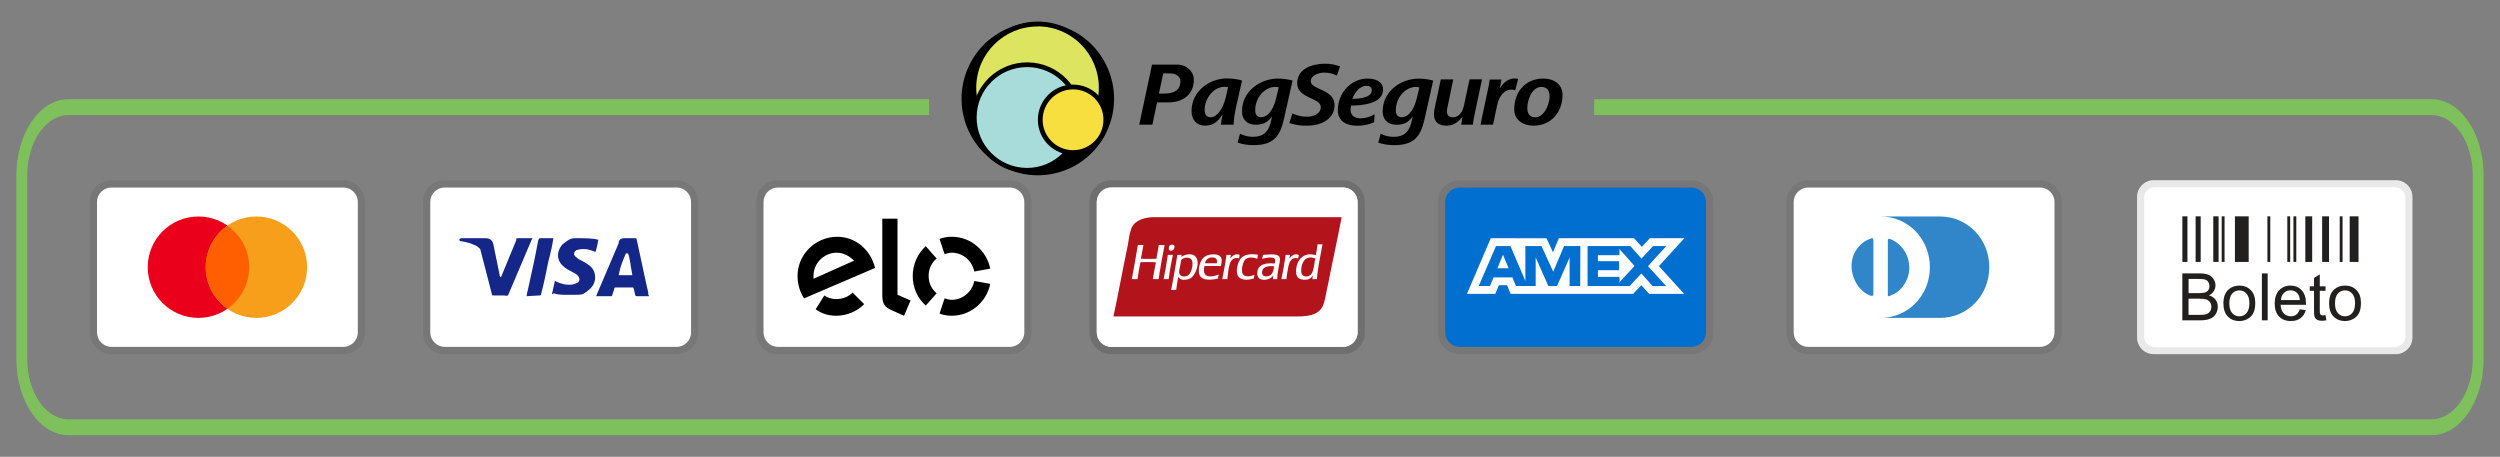 <?xml version="1.0" encoding="UTF-8"?>
<svg id="Camada_1" data-name="Camada 1" xmlns="http://www.w3.org/2000/svg" viewBox="0 0 1118.67 204.4">
  <rect x="0" y="0" width="1118.67" height="204.4" fill="#808080" stroke="none"/>
  <defs>
    <style>
      .cls-1 {
        fill: #f6df3f;
      }

      .cls-1, .cls-2, .cls-3, .cls-4, .cls-5, .cls-6, .cls-7, .cls-8, .cls-9, .cls-10, .cls-11, .cls-12, .cls-13, .cls-14, .cls-15, .cls-16 {
        stroke-width: 0px;
      }

      .cls-2 {
        fill: #7ec15c;
      }

      .cls-3 {
        fill: #a7dcda;
      }

      .cls-5 {
        fill: #eb001b;
      }

      .cls-6 {
        fill: #f79e1b;
      }

      .cls-7 {
        fill: #dde460;
      }

      .cls-17 {
        opacity: .07;
      }

      .cls-17, .cls-18 {
        isolation: isolate;
      }

      .cls-8 {
        fill: #fff;
      }

      .cls-9 {
        fill: #ff5f00;
      }

      .cls-10 {
        fill: #221f1f;
      }

      .cls-11 {
        fill: #b3131b;
      }

      .cls-12 {
        fill: #006fcf;
      }

      .cls-13 {
        fill: #142688;
      }

      .cls-14 {
        fill: #fefefe;
        fill-rule: evenodd;
      }

      .cls-15 {
        fill: #a7a8ab;
      }

      .cls-16 {
        fill: #3086c8;
      }

      .cls-18 {
        opacity: .25;
      }
    </style>
  </defs>
  <path class="cls-2" d="m1088.05,194.73H30.61c-12.84,0-23.28-15.28-23.28-34.06v-82.22c0-18.78,10.44-34.06,23.28-34.06h385.13v7.1H30.61c-10.16,0-18.43,12.09-18.43,26.96v82.22c0,14.87,8.27,26.96,18.43,26.96h1057.44c10.16,0,18.43-12.09,18.43-26.96v-82.22c0-14.87-8.27-26.96-18.43-26.96h-374.72v-7.1h374.72c12.84,0,23.28,15.28,23.28,34.06v82.22c0,18.78-10.44,34.06-23.28,34.06Z"/>
  <g>
    <g>
      <g class="cls-17">
        <path class="cls-4" d="m153.63,80.66H49.89c-5.51,0-9.73,4.21-9.73,9.73v58.35c0,5.51,4.54,9.73,9.73,9.73h103.74c5.51,0,9.73-4.21,9.73-9.73v-58.35c0-5.51-4.54-9.73-9.73-9.73Z"/>
      </g>
      <path class="cls-8" d="m153.63,83.9c3.57,0,6.48,2.92,6.48,6.48v58.35c0,3.57-2.92,6.48-6.48,6.48H49.89c-3.57,0-6.48-2.92-6.48-6.48v-58.35c0-3.57,2.92-6.48,6.48-6.48h103.74"/>
      <circle class="cls-5" cx="88.79" cy="119.56" r="22.69"/>
      <circle class="cls-6" cx="114.73" cy="119.56" r="22.69"/>
      <path class="cls-9" d="m111.48,119.56c0-7.78-3.89-14.59-9.73-18.48-5.84,4.21-9.73,11.02-9.73,18.48s3.89,14.59,9.73,18.48c5.84-3.89,9.73-10.7,9.73-18.48Z"/>
    </g>
    <g>
      <g class="cls-17">
        <path class="cls-4" d="m302.75,80.66h-103.74c-5.51,0-9.73,4.21-9.73,9.73v58.35c0,5.51,4.54,9.73,9.73,9.73h103.74c5.51,0,9.73-4.21,9.73-9.73v-58.35c0-5.51-4.54-9.73-9.73-9.73Z"/>
      </g>
      <path class="cls-8" d="m302.75,83.9c3.57,0,6.48,2.92,6.48,6.48v58.35c0,3.57-2.92,6.48-6.48,6.48h-103.74c-3.57,0-6.48-2.92-6.48-6.48v-58.35c0-3.57,2.92-6.48,6.48-6.48h103.74"/>
      <path class="cls-13" d="m281.03,113.4h-.97c-1.3,3.24-2.27,4.86-3.24,9.73h6.16c-.97-4.86-.97-7.13-1.95-9.73Zm9.4,19.13h-5.51q-.32,0-.65-.32l-.65-2.92-.32-.65h-7.78c-.32,0-.65,0-.65.65l-.97,2.92c0,.32-.32.32-.32.32h-6.81l.65-1.62,9.4-22.04c0-1.62.97-2.27,2.59-2.27h4.86c.32,0,.65,0,.65.65l4.54,21.07c.32,1.3.65,2.27.65,3.57q.32.32.32.65Zm-43.44-.97l1.3-5.84c.32,0,.65.32.65.32,2.27.97,4.54,1.62,6.81,1.3.65,0,1.62-.32,2.27-.65,1.62-.65,1.62-2.27.32-3.57-.65-.65-1.62-.97-2.59-1.62-1.3-.65-2.59-1.3-3.57-2.27-3.89-3.24-2.59-7.78-.32-10.05,1.95-1.3,2.92-2.59,5.51-2.59,3.89,0,8.1,0,10.05.65h.32c-.32,1.95-.65,3.57-1.3,5.51-1.62-.65-3.24-1.3-4.86-1.3-.97,0-1.95,0-2.92.32-.65,0-.97.32-1.3.65-.65.65-.65,1.62,0,2.27l1.62,1.3c1.3.65,2.59,1.3,3.57,1.95,1.62.97,3.24,2.59,3.57,4.54.65,2.92-.32,5.51-2.92,7.46-1.62,1.3-2.27,1.95-4.54,1.95-4.54,0-8.1.32-11.02-.65q-.32.65-.65.32Zm-11.35.97q.32-2.27.65-3.24c1.62-7.13,3.24-14.59,4.54-21.72.32-.65.32-.97.97-.97h5.84c-.65,3.89-1.3,6.81-2.27,10.37-.97,4.86-1.95,9.73-3.24,14.59,0,.65-.32.65-.97.65m-35.66-24.96c0-.32.65-.65.97-.65h11.02c1.62,0,2.92.97,3.24,2.59l2.92,14.26q0,.32.32.65c0-.32.32-.32.32-.32l6.81-16.53c-.32-.32,0-.65.32-.65h6.81q0,.32-.32.65l-10.05,23.66c-.32.65-.32.97-.65,1.3-.32.32-.97,0-1.62,0h-4.86c-.32,0-.65,0-.65-.65l-5.19-20.1c-.65-.65-1.62-1.62-2.92-1.95-1.95-.97-5.51-1.62-6.16-1.62l-.32-.65Z"/>
    </g>
    <g>
      <g class="cls-17">
        <path class="cls-4" d="m451.87,80.66h-103.74c-5.51,0-9.73,4.21-9.73,9.73v58.35c0,5.51,4.54,9.73,9.73,9.73h103.74c5.51,0,9.73-4.21,9.73-9.73v-58.35c0-5.51-4.54-9.73-9.73-9.73Z"/>
      </g>
      <path class="cls-8" d="m451.87,83.9c3.57,0,6.48,2.92,6.48,6.48v58.35c0,3.57-2.92,6.48-6.48,6.48h-103.74c-3.57,0-6.48-2.92-6.48-6.48v-58.35c0-3.57,2.92-6.48,6.48-6.48h103.74"/>
      <path class="cls-4" d="m381.52,130.91c-1.95,1.95-4.54,2.92-7.46,2.92-1.95,0-3.89-.65-5.19-1.62l-3.89,6.16c2.59,1.95,5.84,2.92,9.08,2.92,4.86,0,9.4-1.95,12.64-5.19,0,0-5.19-5.19-5.19-5.19Zm-6.81-24.96c-9.73,0-17.83,7.78-17.83,17.51,0,3.57.97,7.13,2.92,10.05l31.77-13.62c-1.95-8.1-8.75-13.94-16.86-13.94Zm-10.7,18.8v-1.3c0-5.84,4.86-10.37,10.37-10.37,3.24,0,5.84,1.62,7.78,3.57,0,0-18.15,8.1-18.15,8.1Zm37.6-26.91v34.04l5.84,2.59-2.92,6.81-5.84-2.59c-1.3-.65-2.27-1.3-2.92-2.27-.65-.97-.97-2.27-.97-4.21v-34.36s6.81,0,6.81,0Zm21.07,15.88c.97-.32,2.27-.65,3.24-.65,4.86,0,9.08,3.57,10.05,8.43l7.13-1.3c-1.62-8.1-8.75-14.26-17.18-14.26-1.95,0-3.89.32-5.51.97,0,0,2.27,6.81,2.27,6.81Zm-8.43,23.02l4.86-5.51c-2.27-1.95-3.57-4.54-3.57-7.78s1.3-5.84,3.57-7.78l-4.86-5.51c-3.57,3.24-5.84,8.1-5.84,13.29,0,5.51,2.27,10.05,5.84,13.29Zm21.72-11.02c-.97,4.86-5.19,8.43-10.05,8.43-1.3,0-2.27-.32-3.24-.65l-2.27,6.81c1.62.65,3.57.97,5.51.97,8.43,0,15.56-6.16,17.18-14.26l-7.13-1.3Z"/>
    </g>
    <g>
      <g class="cls-17">
        <path class="cls-4" d="m756.91,80.66h-103.74c-5.51,0-9.73,4.21-9.73,9.73v58.35c0,5.51,4.54,9.73,9.73,9.73h103.74c5.51,0,9.73-4.21,9.73-9.73v-58.35c0-5.51-4.54-9.73-9.73-9.73Z"/>
      </g>
      <path class="cls-12" d="m756.91,83.9c3.57,0,6.48,2.92,6.48,6.48v58.35c0,3.57-2.92,6.48-6.48,6.48h-103.74c-3.57,0-6.48-2.92-6.48-6.48v-58.35c0-3.57,2.92-6.48,6.48-6.48h103.74"/>
      <path class="cls-8" d="m672.54,113.95l2.51,6.08h-5l2.49-6.08Zm52.11.25h-9.65v2.68h9.5v4.02h-9.48v2.99h9.65v2.4l6.73-7.28-6.73-7.59-.02,2.78h0Zm-45.59-7.59h12.95l2.88,6.27,2.66-6.29h33.62l3.49,3.86,3.61-3.86h15.44l-11.41,12.49,11.29,12.41h-15.67l-3.49-3.86-3.65,3.86h-54.82l-1.6-3.86h-3.66l-1.6,3.86h-12.68l10.65-24.9h11.12l.87.02Zm28.08,3.49h-7.26l-4.86,11.46-5.27-11.46h-7.2v15.59l-6.68-15.59h-6.46l-7.72,17.87h5.04l1.6-3.86h8.42l1.6,3.86h8.82v-12.76l5.68,12.78h3.86l5.64-12.74v12.74h4.73l.08-17.89h0Zm30.28,8.97l8.2-8.97h-5.91l-5.19,5.6-5.02-5.6h-19.11v17.89h18.83l5.23-5.63,5.02,5.63h6.08l-8.14-8.91h0Z"/>
    </g>
    <g>
      <g class="cls-17">
        <path class="cls-4" d="m912.84,80.66h-103.74c-5.51,0-9.73,4.21-9.73,9.73v58.35c0,5.51,4.54,9.73,9.73,9.73h103.74c5.51,0,9.73-4.21,9.73-9.73v-58.35c0-5.51-4.54-9.73-9.73-9.73Z"/>
      </g>
      <path class="cls-8" d="m912.84,83.9c3.57,0,6.48,2.92,6.48,6.48v58.35c0,3.57-2.92,6.48-6.48,6.48h-103.74c-3.57,0-6.48-2.92-6.48-6.48v-58.35c0-3.57,2.92-6.48,6.48-6.48h103.74"/>
      <path class="cls-16" d="m838.28,119.56v11.99c0,.97-.65.97-1.62.65-6.16-2.59-9.73-10.7-7.46-17.51,1.3-3.57,3.89-6.48,7.46-7.78,1.3-.65,1.62-.32,1.62.65v11.99Zm6.48,0v-11.99q0-.97.97-.65c6.81,2.59,10.37,10.7,7.78,17.51-1.3,3.57-3.89,6.48-7.46,7.78-1.3.65-1.3.32-1.3-.65,0,0,0-11.99,0-11.99Zm23.34-22.69h-26.58c12.32,0,22.04,10.05,22.04,22.69s-9.73,22.69-22.04,22.69h26.58c12.32,0,22.04-10.05,22.04-22.69s-9.73-22.69-22.04-22.69Z"/>
    </g>
    <g>
      <path class="cls-8" d="m1072.01,158.46h-108.27c-4.11-.01-7.44-3.34-7.46-7.46v-62.89c0-4.1,3.36-7.46,7.46-7.46h108.27c4.1,0,7.46,3.36,7.46,7.46v62.89c0,4.1-3.36,7.46-7.46,7.46Z"/>
      <g class="cls-18">
        <path class="cls-15" d="m1071.57,158.46h-107.39c-4.36,0-7.9-3.49-7.9-7.78v-62.24c0-4.29,3.54-7.78,7.9-7.78h107.39c4.36,0,7.9,3.49,7.9,7.78v62.24c0,4.29-3.54,7.78-7.9,7.78Zm-107.39-74.69c-2.61,0-4.74,2.09-4.74,4.67v62.24c0,2.57,2.13,4.67,4.74,4.67h107.39c2.61,0,4.74-2.09,4.74-4.67v-62.24c0-2.57-2.13-4.67-4.74-4.67,0,0-107.39,0-107.39,0Z"/>
      </g>
      <path class="cls-10" d="m982.47,96.8h2.27v20.42h-2.27v-20.42Zm-5.93,0h2.27v20.42h-2.27v-20.42Zm23.52,0h6.16v20.42h-6.16v-20.42Zm31.49,0h3.08v20.42h-3.08v-20.42Zm7.53,0h3.08v20.42h-3.08v-20.42Zm12.33,0h3.96v20.42h-3.96v-20.42Zm-4.46,0h1.28v20.42h-1.28v-20.42Zm-20.71,0h1.28v20.42h-1.28v-20.42Zm-2.74,0h1.28v20.42h-1.28v-20.42Zm-8.9,0h1.28v20.42h-1.28v-20.42Zm-20.46,0h1.28v20.42h-1.28v-20.42Zm-3.77,0h2.38v20.42h-2.38v-20.42Zm-13.85,46.54v-21h7.88c1.6,0,2.89.21,3.86.64.97.42,1.72,1.08,2.27,1.96.55.88.83,1.8.83,2.77,0,.89-.24,1.74-.73,2.53-.53.84-1.3,1.51-2.2,1.92,1.27.37,2.25,1.01,2.93,1.91.68.89,1.03,1.95,1.03,3.18,0,.99-.21,1.9-.63,2.75-.35.76-.88,1.43-1.54,1.95-.61.45-1.38.8-2.3,1.04-1.11.26-2.25.37-3.39.35h-8.01,0Zm2.79-12.17h4.54c1.23,0,2.12-.08,2.65-.24.64-.16,1.2-.53,1.6-1.05.37-.54.56-1.18.54-1.84.02-.65-.16-1.29-.5-1.84-.33-.53-.81-.9-1.43-1.1s-1.69-.29-3.19-.29h-4.2v6.36h0Zm0,9.71h5.23c.9,0,1.53-.04,1.9-.1.64-.11,1.17-.3,1.6-.57.45-.29.82-.7,1.06-1.17.28-.51.41-1.11.41-1.77,0-.79-.2-1.47-.61-2.05-.4-.58-.99-1.01-1.67-1.22-.71-.23-1.73-.35-3.07-.35h-4.86v7.25Zm15.6-5.15c0-2.81.78-4.89,2.35-6.25,1.31-1.12,2.9-1.69,4.78-1.69,2.09,0,3.8.68,5.13,2.05,1.33,1.36,1.99,3.25,1.99,5.67,0,1.95-.29,3.49-.88,4.61-.57,1.11-1.47,2.02-2.57,2.61-1.12.62-2.39.94-3.67.93-2.13,0-3.85-.68-5.17-2.04-1.32-1.36-1.97-3.33-1.97-5.89Zm2.64,0c0,1.95.42,3.4,1.28,4.37.86.97,1.93,1.45,3.22,1.45s2.35-.48,3.2-1.46c.85-.97,1.28-2.45,1.28-4.44,0-1.88-.43-3.3-1.29-4.26-.79-.94-1.96-1.47-3.19-1.45-1.3,0-2.37.48-3.22,1.44-.85.96-1.28,2.42-1.28,4.36h0Zm14.58,7.61v-21h2.58v21s-2.58,0-2.58,0Zm16.96-4.93l2.67.35c-.41,1.55-1.19,2.76-2.33,3.61s-2.58,1.29-4.35,1.29c-2.22,0-3.98-.68-5.28-2.05-1.3-1.36-1.95-3.28-1.95-5.75s.65-4.54,1.97-5.95c1.32-1.41,3.02-2.12,5.12-2.12s3.69.69,4.97,2.07c1.29,1.38,1.93,3.33,1.93,5.84v.68h-11.35c.1,1.67.57,2.95,1.42,3.83.82.87,1.97,1.36,3.17,1.33.94,0,1.75-.25,2.42-.75.67-.5,1.2-1.3,1.59-2.39h0Zm-8.45-4.14h8.48c-.11-1.28-.44-2.24-.97-2.88-.77-.97-1.95-1.52-3.19-1.49-1.18,0-2.18.4-2.98,1.19-.8.79-1.25,1.85-1.34,3.18Zm19.98,6.76l.35,2.28c-.64.14-1.29.22-1.94.23-.93,0-1.66-.15-2.18-.44-.51-.3-.88-.68-1.09-1.17s-.31-1.5-.31-3.05v-8.77h-1.91v-1.99h1.91v-3.76l2.58-1.55v5.31h2.58v1.99h-2.58v8.92c0,.74.05,1.21.14,1.42.09.21.24.39.44.5.27.14.57.2.88.18l1.12-.1h0Zm1.58-5.31c0-2.81.78-4.89,2.35-6.25,1.31-1.12,2.9-1.69,4.78-1.69,2.09,0,3.8.68,5.13,2.05,1.33,1.36,1.99,3.25,1.99,5.67,0,1.95-.29,3.49-.88,4.61-.57,1.11-1.47,2.02-2.57,2.61-1.12.62-2.39.94-3.67.93-2.13,0-3.85-.68-5.17-2.04-1.32-1.36-1.97-3.33-1.97-5.89Zm2.64,0c0,1.95.42,3.4,1.28,4.37.86.97,1.93,1.45,3.22,1.45s2.35-.48,3.2-1.46c.85-.97,1.28-2.45,1.28-4.44,0-1.88-.43-3.3-1.29-4.26-.79-.94-1.96-1.47-3.19-1.45-1.3,0-2.37.48-3.22,1.44-.85.96-1.28,2.42-1.28,4.36h0Z"/>
    </g>
    <g>
      <g>
        <g class="cls-17">
          <path class="cls-4" d="m600.99,80.66h-103.74c-5.51,0-9.73,4.21-9.73,9.73v58.35c0,5.51,4.54,9.73,9.73,9.73h103.74c5.51,0,9.73-4.21,9.73-9.73v-58.35c0-5.51-4.54-9.73-9.73-9.73Z"/>
        </g>
        <path class="cls-8" d="m600.99,83.9c3.57,0,6.48,2.92,6.48,6.48v58.35c0,3.57-2.92,6.48-6.48,6.48h-103.74c-3.57,0-6.48-2.92-6.48-6.48v-58.35c0-3.57,2.92-6.48,6.48-6.48h103.74"/>
        <path class="cls-11" d="m526.1,97.19h-10.7c-4.54.32-8.43,1.95-9.4,5.84-.65,1.95-.97,4.21-1.3,6.48-2.27,10.7-4.21,21.72-6.48,32.09h82.34c6.48,0,10.7-1.3,11.99-6.48.65-2.27.97-4.86,1.62-7.46,1.95-10.05,4.21-20.1,6.16-30.47,0,0-74.24,0-74.24,0Z"/>
      </g>
      <g>
        <g class="cls-17">
          <path class="cls-4" d="m600.99,80.66h-103.74c-5.51,0-9.73,4.21-9.73,9.73v58.35c0,5.51,4.54,9.73,9.73,9.73h103.74c5.51,0,9.73-4.21,9.73-9.73v-58.35c0-5.51-4.54-9.73-9.73-9.73Z"/>
        </g>
        <path class="cls-8" d="m600.99,83.9c3.57,0,6.48,2.92,6.48,6.48v58.35c0,3.57-2.92,6.48-6.48,6.48h-103.74c-3.57,0-6.48-2.92-6.48-6.48v-58.35c0-3.57,2.92-6.48,6.48-6.48h103.74"/>
        <path class="cls-11" d="m526.1,97.19h-10.7c-4.54.32-8.43,1.95-9.4,5.84-.65,1.95-.97,4.21-1.3,6.48-2.27,10.7-4.21,21.72-6.48,32.09h82.34c6.48,0,10.7-1.3,11.99-6.48.65-2.27.97-4.86,1.62-7.46,1.95-10.05,4.21-20.1,6.16-30.47,0,0-74.24,0-74.24,0Z"/>
      </g>
      <path class="cls-14" d="m568.82,122.83c-1.16,1.14-4.41,1.46-4.08-1.25.28-2.25,2.73-2.73,5.38-2.4-.2,1.23-.42,2.8-1.31,3.65h0Zm-3.66-8.78c-.11.62-.28,1.18-.42,1.78,1.33-.33,5.45-1.35,5.85.42.13.59-.1,1.21-.26,1.67-3.74-.35-6.78.27-7.57,2.93-.54,1.78.06,3.53,1.2,4.02,2.2.94,4.87-.14,5.8-1.62-.1.51-.19,1.03-.16,1.67h1.93c.02-1.85.29-3.35.57-5.01.24-1.42.7-2.82.63-4.08-.16-2.86-4.92-1.85-7.57-1.78h0Zm19.39,9.66c-1.51.03-2.27-.9-2.3-2.46-.06-2.71,1.13-5.74,3.55-6.01,1.13-.13,1.95.14,2.77.42-.76,3.06-.48,7.97-4.02,8.04h0Zm5.01-14.37c-.19,1.69-.45,3.31-.78,4.86-5.51-1.74-8.89,2.31-8.83,7.31.01.97.18,1.93.78,2.61,1.04,1.18,4.03,1.46,5.54.47.29-.19.59-.54.78-.78.14-.18.37-.66.42-.52-.08.53-.2,1.02-.21,1.62h2.03c.39-5.63,1.61-10.44,2.51-15.57h-2.25,0Zm-57.52,13.53c-1.2,1.27-4.16,1.25-4.39-.89-.1-.93.24-1.91.42-2.87.18-.97.3-1.91.47-2.77,1.18-1.44,4.66-1.62,5.01.78.31,2.09-.52,4.69-1.52,5.75h0Zm1.78-8.83c-1.9-.71-4.22.14-5.23.95,0,.03-.02.04-.05.04.01-.01.03-.03.05-.04h0c.02-.35.14-.6.16-.95h-1.93c-.8,5.36-1.76,10.57-2.77,15.72h2.25c.33-2.01.54-4.13.99-6.01.51,1.98,3.86,1.6,5.28.84,2.92-1.58,5.16-9.08,1.25-10.55h0Zm10.66,3.76h-5.28c.17-1.21,1.26-2.54,2.98-2.61,1.62-.06,2.78.59,2.3,2.61h0Zm-2.14-3.97c-1.63.12-2.99.59-3.97,1.62-1.2,1.26-2.16,4.05-1.88,6.58.41,3.62,4.91,3.49,8.52,2.61.06-.63.22-1.18.31-1.78-1.48.56-4.06,1.33-5.59.37-1.15-.73-1.16-2.57-.78-4.18,2.42-.07,4.94-.06,7.37,0,.16-1.14.59-2.37.21-3.5-.51-1.48-2.33-1.86-4.18-1.72h0Zm-19.75.21c-.06,0-.05.08-.05.16-.5,3.7-1.16,7.23-1.88,10.71h2.25c.54-3.73,1.16-7.38,1.93-10.87h-2.25Zm58.62.05c-1.99-.99-3.64.67-4.29,1.67.18-.51.2-1.2.37-1.72h-1.99c-.54,3.73-1.18,7.36-1.93,10.87h2.3c.01-1.44.3-2.5.52-3.92.48-3.01,1.18-6.32,4.7-5.33.12-.51.16-1.09.31-1.56h0Zm-25.24,8.25c-.2-.54-.26-1.42-.21-2.09.12-1.51.67-3.35,1.52-4.18,1.17-1.15,3.48-.96,5.33-.31.05-.62.18-1.18.26-1.78-3.03-.5-5.9-.18-7.42,1.41-1.49,1.56-2.47,5.16-1.78,7.42.81,2.65,4.43,2.79,7.37,1.78.13-.53.2-1.12.31-1.67-1.61.83-4.67,1.27-5.38-.57h0Zm-1.25-8.31c-1.99-.8-3.56.56-4.29,1.83.16-.56.23-1.23.37-1.83h-1.99c-.48,3.76-1.2,7.3-1.88,10.87h2.25c.31-2.12.45-4.97,1.15-7,.56-1.62,2.02-3,4.13-2.25.03-.6.2-1.05.26-1.62h0Zm-36.21-4.39c-.32,2.08-.68,4.12-1.05,6.16-2.33.03-4.7.12-6.95-.05.42-1.99.73-4.11,1.15-6.11h-2.51c-.9,5.1-1.71,10.27-2.71,15.26h2.56c.4-2.56.78-5.14,1.31-7.57,2.18-.05,4.8-.15,6.9.05-.44,2.53-.95,4.97-1.36,7.53h2.56c.82-5.17,1.69-10.29,2.71-15.26h-2.61,0Zm6.38,2.3c.45-.31,1.03-1.71.37-2.3-.21-.18-.56-.24-1.05-.16-.45.07-.71.23-.89.47-.29.39-.54,1.55-.1,1.99.43.42,1.39.2,1.67,0Z"/>
    </g>
  </g>
  <g>
    <path class="cls-4" d="m495.92,31.11c-7.21-17.47-27.19-25.77-44.6-18.54-17.4,7.23-25.67,27.25-18.45,44.72,7.22,17.47,27.19,25.77,44.59,18.54,17.4-7.23,25.67-27.25,18.45-44.71Z"/>
    <path class="cls-4" d="m476.65,14.55c-16.32-6.78-35.04,1.01-41.81,17.38-6.77,16.38.98,35.14,17.3,41.92,16.32,6.77,35.04-1,41.81-17.38s-.98-35.15-17.3-41.92Z"/>
    <path class="cls-7" d="m492.76,39.56c0-15.74-12.7-28.47-28.37-28.47s-28.36,12.73-28.36,28.47,12.7,28.47,28.36,28.47,28.37-12.75,28.37-28.47Z"/>
    <path class="cls-4" d="m464.39,68.77c-16.26,0-29.44-13.22-29.44-29.55s13.18-29.56,29.44-29.56,29.44,13.23,29.44,29.56-13.18,29.55-29.44,29.55Zm0-56.92c-15.15-.07-27.48,12.16-27.55,27.3-.07,15.15,12.16,27.48,27.3,27.55,15.15.07,27.48-12.16,27.55-27.3,0-.06,0-.12,0-.18,0-15.13-12.23-27.4-27.3-27.42v.05Z"/>
    <path class="cls-3" d="m483.19,52.6c0-13.04-10.54-23.64-23.55-23.64s-23.56,10.58-23.56,23.64,10.54,23.63,23.54,23.63,23.55-10.58,23.55-23.63h.01Z"/>
    <path class="cls-4" d="m459.69,77.31c-1.75,0-3.5-.19-5.21-.55-13.29-2.85-21.75-15.99-18.9-29.33,2.81-13.3,15.87-21.8,29.17-18.99.02,0,.04,0,.05.01,13.29,2.86,21.76,15.99,18.92,29.33-2.41,11.34-12.4,19.48-23.99,19.53h-.03Zm-.06-47.28c-12.46-.04-22.58,10.03-22.62,22.49-.04,12.46,10.03,22.58,22.49,22.62,12.46.04,22.58-10.03,22.62-22.49.01-5.18-1.75-10.21-5.01-14.24-4.26-5.29-10.69-8.37-17.48-8.38Z"/>
    <path class="cls-1" d="m494.82,53.59c-.03-8.07-6.6-14.58-14.67-14.55-8.07.03-14.58,6.6-14.55,14.67.03,8.04,6.56,14.55,14.6,14.55,8.08-.01,14.62-6.58,14.61-14.66,0,0,0,0,0,0h0Z"/>
    <path class="cls-4" d="m480.21,69.33c-8.69.03-15.76-6.98-15.8-15.68-.03-8.69,6.98-15.76,15.68-15.8,8.69-.03,15.76,6.98,15.8,15.68,0,.02,0,.04,0,.06.02,8.67-7,15.72-15.68,15.74h0Zm0-29.33c-7.51-.03-13.62,6.03-13.66,13.54-.03,7.51,6.03,13.62,13.54,13.66,7.51.03,13.62-6.03,13.66-13.54,0-.02,0-.04,0-.06.03-7.48-6.01-13.57-13.49-13.6-.02,0-.04,0-.05,0Zm42.71,5.83h-5.16l-2.1,9.96h-5.89l5.73-26.89h11.1c4.51,0,7.6,3.16,7.6,6.81,0,7.21-5.76,10.12-11.28,10.12h0Zm.73-12.99h-3.14l-1.94,9.04h2.01c3.95,0,7.61-.9,7.61-5.61,0-2.15-2.24-3.44-4.53-3.44h0Zm29.32,15.76c-.55,2.36-.88,4.76-.97,7.18h-5.69c.08-1,.45-2.91.77-4.75-1.45,2.62-3.82,5.2-7.78,5.2s-6.13-2.73-6.13-6.45c0-9.08,8.11-14.68,15.83-14.68,2.34,0,5.37.41,6.77.93l-2.81,12.58Zm-5.05-9.76c-4.64,0-8.88,4.91-8.88,10.33,0,1.81.64,3.31,2.73,3.31,2.82,0,5.52-3.88,6.66-8.74l1.09-4.68c-.52-.17-1.06-.24-1.6-.22h0Zm26.64,14.24c-1.81,8.15-4.8,11.86-13.75,11.86-2.38,0-4.75-.37-7.02-1.11l1.07-4.01c1.79.94,3.79,1.42,5.81,1.39,5.04,0,6.98-2.66,7.91-6.45l.64-2.66c-1.94,2.58-3.95,3.71-7.3,3.71-4.16,0-6.17-2.58-6.17-6,0-9.12,8.31-14.64,16.06-14.64,2.21,0,4.42.3,6.56.88l-3.8,17.05Zm-3.95-14.19c-4.64,0-8.95,4.76-8.95,10.4,0,1.81.64,3.14,2.62,3.14,3.79,0,5.89-4.84,6.73-8.43l1.17-4.86c-.51-.16-1.04-.25-1.57-.26Zm27.61-5.08c-1.73-.85-3.64-1.31-5.57-1.33-2.46,0-6.13,1.13-6.13,3.91,0,3.91,10.65,3.31,10.65,10.73,0,5.89-5.57,9.12-12.38,9.12-2.67.05-5.33-.35-7.87-1.17l1.42-4.36c2.05,1.05,4.32,1.57,6.62,1.51,2.87-.04,6.05-1.33,6.05-4.32,0-4.23-10.56-3.79-10.56-10.61,0-6.41,6.41-8.79,12.55-8.79,2.26,0,4.5.41,6.62,1.21l-1.4,4.12Zm6.38,13.43c-.19.61-.29,1.25-.28,1.9,0,2.73,2.1,3.82,4.56,3.82,2.2-.04,4.35-.68,6.21-1.86l-.2,3.59c-2.42,1.1-5.05,1.64-7.71,1.57-4.4,0-8.55-1.9-8.55-6.86,0-8.03,6.1-14.24,13.27-14.24,3.27,0,6.98,1.17,6.98,4.88.02,6.35-9.22,7.19-14.27,7.19h0Zm6.81-8.83c-3.05,0-5.27,3.19-6.29,5.81,3.63,0,8.71-.64,8.71-3.82.05-1.5-1.04-1.99-2.4-1.99h-.02Zm26.08,14.68c-1.81,8.15-4.8,11.86-13.76,11.86-2.38,0-4.75-.37-7.01-1.11l1.09-4c1.79.94,3.79,1.42,5.81,1.39,5.04,0,6.98-2.66,7.9-6.45l.65-2.66c-1.94,2.58-3.95,3.71-7.3,3.71-4.16,0-6.17-2.58-6.17-6,0-9.12,8.31-14.64,16.05-14.64,2.21,0,4.41.29,6.55.86l-3.81,17.05Zm-3.95-14.19c-4.64,0-8.95,4.76-8.95,10.4,0,1.81.64,3.14,2.62,3.14,3.79,0,5.89-4.84,6.74-8.43l1.17-4.86c-.51-.17-1.04-.25-1.58-.26h0Zm26.29,12.34c-.33,1.5-.59,3.02-.77,4.55h-5.2l.55-3.62c-1.73,2.38-3.88,4.07-7.21,4.07s-5.55-1.64-5.55-4.99c-.01-.77.05-1.54.2-2.3l2.86-13.43h5.57l-2.53,12.21c-.18.69-.29,1.39-.32,2.1,0,1.53.73,2.66,2.66,2.66,3.02,0,4.44-2.77,4.99-5.37l2.5-11.62h5.55l-3.3,15.74Zm18.19-10.85c-.52-.19-1.08-.28-1.64-.28-3.67,0-5.73,3.55-6.42,6.78l-1.89,8.91h-5.61l3.33-15.73c.35-1.48.62-2.97.81-4.48h5.24l-.76,4.16c1.25-2.5,3.71-4.64,6.62-4.64.54-.01,1.09.06,1.61.2l-1.28,5.07Zm8.14,15.85c-4.48,0-8.6-2.46-8.6-7.34,0-7.82,5.04-13.75,13.07-13.75,4.48,0,8.55,2.38,8.55,7.3,0,7.74-5.12,13.79-13.03,13.79h.01Zm3.51-17.34c-4.16,0-6.25,5.88-6.25,9.39,0,2.42.93,4.2,3.55,4.2,4.07,0,6.42-5.93,6.42-9.4,0-2.43-1.09-4.2-3.71-4.2h0Z"/>
  </g>
</svg>